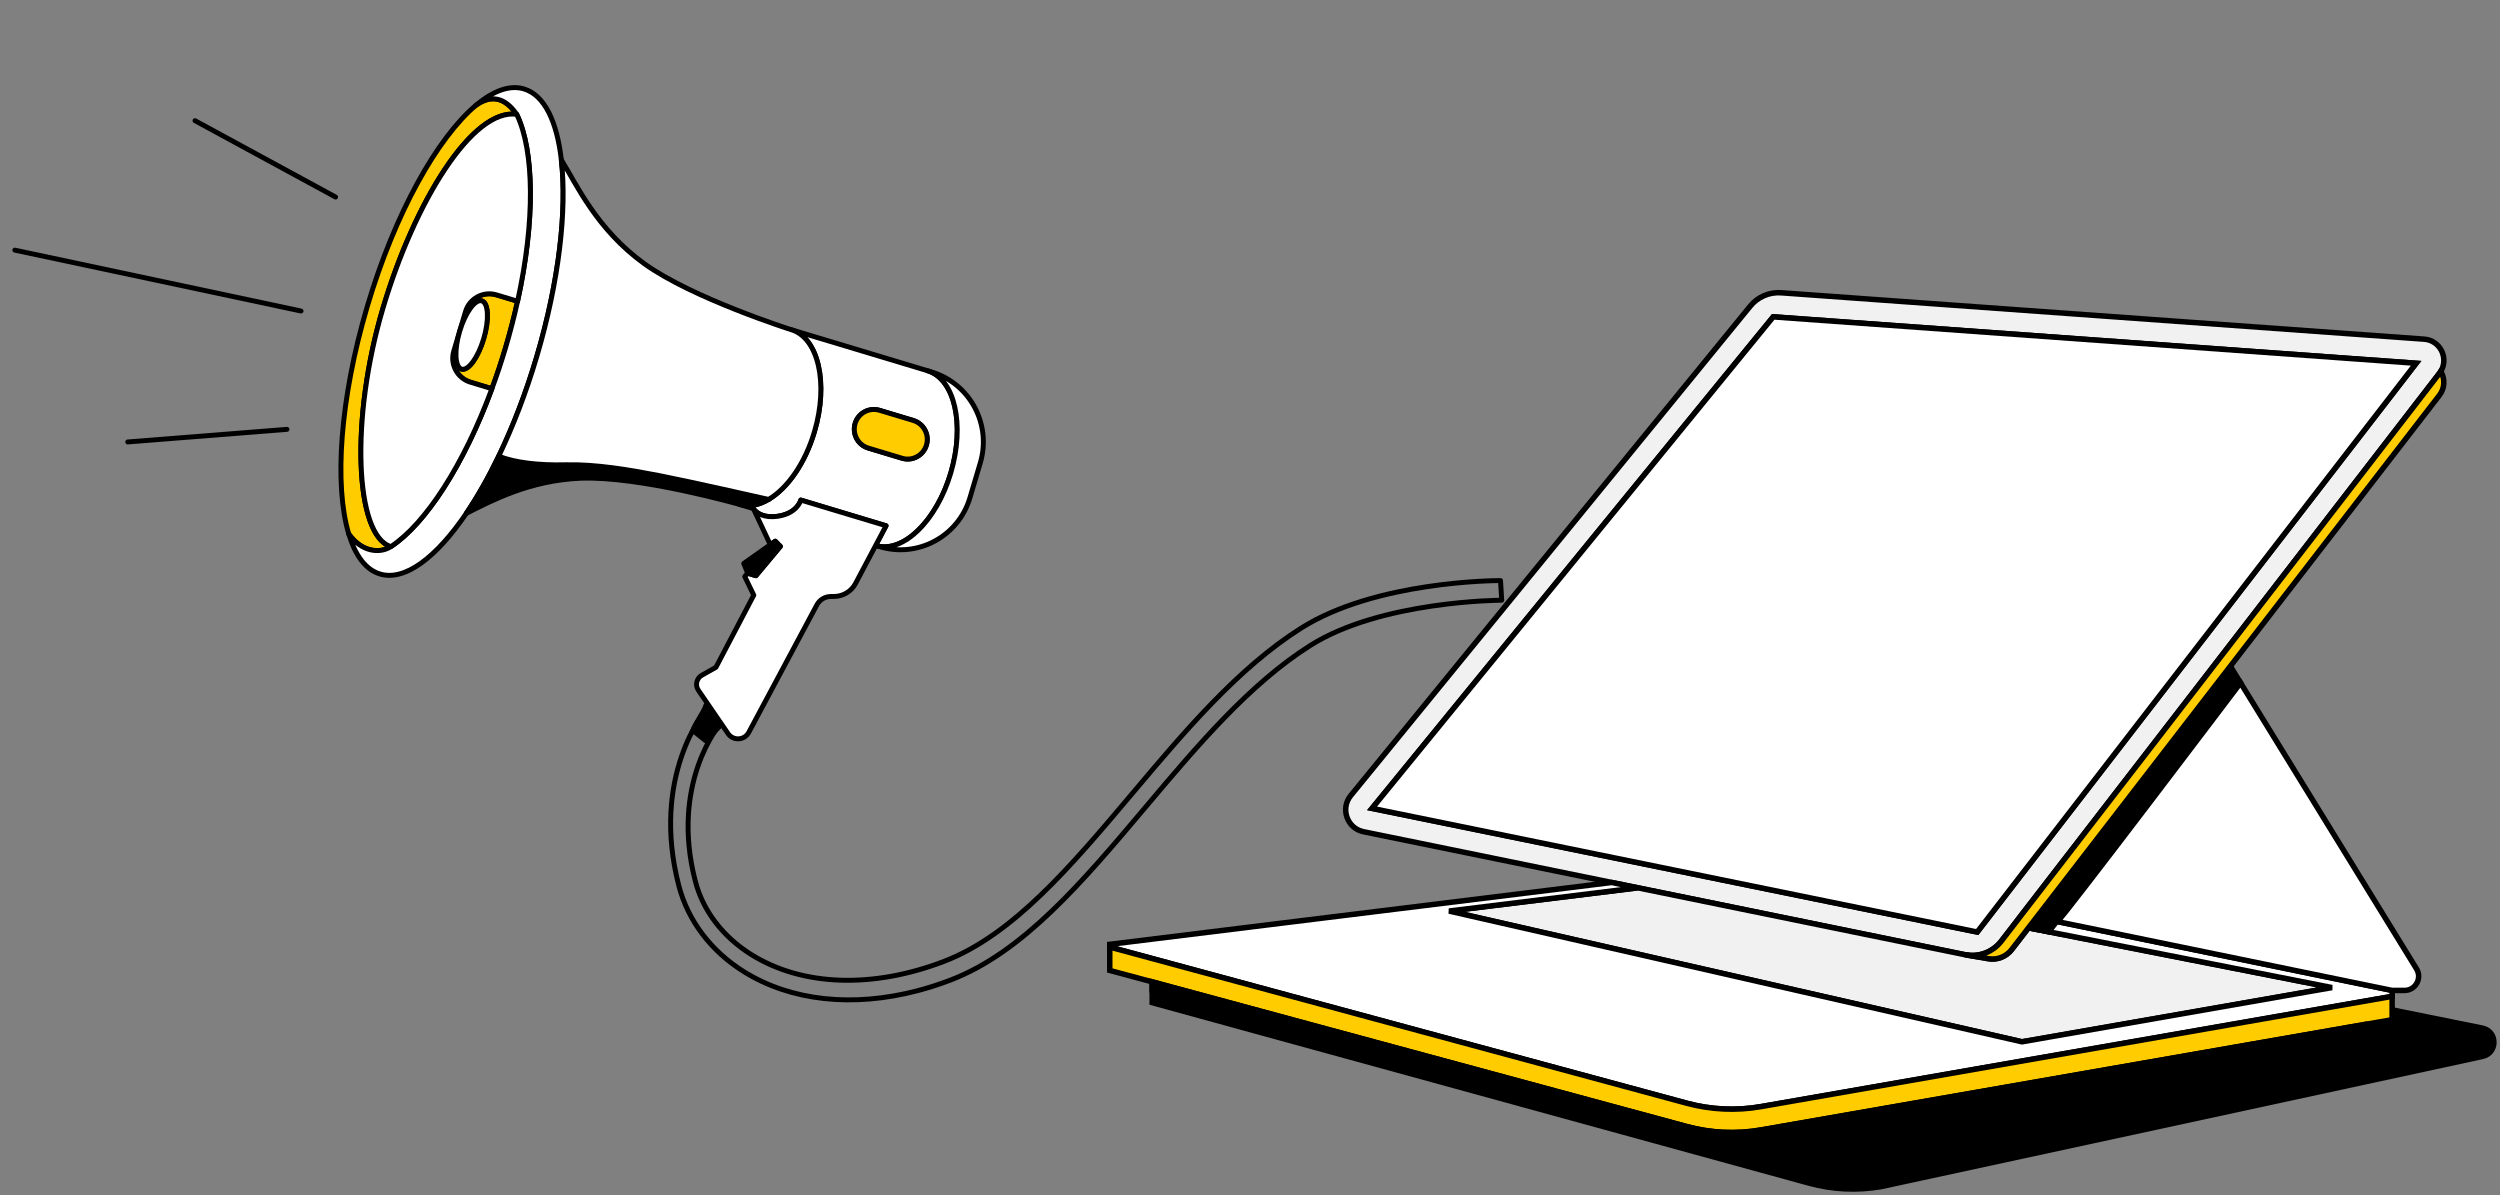 <?xml version="1.0" encoding="UTF-8"?>
<svg width="410px" height="196px" viewBox="0 0 410 196" version="1.1" xmlns="http://www.w3.org/2000/svg" xmlns:xlink="http://www.w3.org/1999/xlink">
    <rect x="0" y="0" width="410" height="196" fill="#808080" stroke="none"/>
    <title>Latest News drawing</title>
    <g id="Desktop" stroke="none" stroke-width="1" fill="none" fill-rule="evenodd">
        <g id="DVT---Home" transform="translate(-935, -4460)">
            <g id="Latest-news" transform="translate(-1, 4422)">
                <g id="Latest-News-drawing" transform="translate(936.742, 38.921)">
                    <g id="Group-43" transform="translate(181.258, 47.079)">
                        <path d="M225.108,120.616 C227.614,121.123 227.637,124.704 225.139,125.245 L126.473,146.604 C122.553,147.28 118.535,147.091 114.705,146.036 L6.958,116.433 L6.958,113.026 L100.213,103.711 L104.483,104.585 L158.155,115.561 L161.975,116.209 C163.441,116.462 164.915,115.885 165.823,114.705 L167.504,112.524 L168.565,111.145 L169.896,109.424 L173.303,110.127 L173.312,110.127 L225.108,120.616 Z" id="Fill-1" fill="#000000"></path>
                        <path d="M225.108,120.616 C227.614,121.123 227.637,124.704 225.139,125.245 L126.473,146.604 C122.553,147.28 118.535,147.091 114.705,146.036 L6.958,116.433 L6.958,113.026 L100.213,103.711 L104.483,104.585 L158.155,115.561 L161.975,116.209 C163.441,116.462 164.915,115.885 165.823,114.705 L167.504,112.524 L168.565,111.145 L169.896,109.424 L173.303,110.127 L173.312,110.127 L225.108,120.616 Z" id="Stroke-3" stroke="#000000" stroke-width="0.9"></path>
                        <path d="M142.261,104.852 L43.018,84.577 L108.808,3.963 L214.245,11.578 L142.261,104.852 Z M215.558,7.622 L110.121,0.016 C108.17,-0.128 106.273,0.692 105.041,2.206 L39.521,82.477 C37.777,84.622 38.927,87.857 41.633,88.407 L82.314,96.724 L86.584,97.598 L140.256,108.574 C142.494,109.024 144.805,108.168 146.207,106.357 L148.266,103.69 L149.606,101.941 L182.546,59.265 L218.057,13.236 C218.12,13.155 218.183,13.073 218.237,12.983 C219.648,10.794 218.219,7.811 215.558,7.622 L215.558,7.622 Z" id="Fill-5" fill="#F1F1F1"></path>
                        <path d="M142.261,104.852 L43.018,84.577 L108.808,3.963 L214.245,11.578 L142.261,104.852 Z M215.558,7.622 L110.121,0.016 C108.17,-0.128 106.273,0.692 105.041,2.206 L39.521,82.477 C37.777,84.622 38.927,87.857 41.633,88.407 L82.314,96.724 L86.584,97.598 L140.256,108.574 C142.494,109.024 144.805,108.168 146.207,106.357 L148.266,103.69 L149.606,101.941 L182.546,59.265 L218.057,13.236 C218.12,13.155 218.183,13.073 218.237,12.983 C219.648,10.794 218.219,7.811 215.558,7.622 Z" id="Stroke-7" stroke="#000000" stroke-width="0.9"></path>
                        <polygon id="Fill-9" fill="#FFFFFF" points="214.244 11.576 142.263 104.854 43.015 84.572 108.809 3.967"></polygon>
                        <polygon id="Stroke-11" stroke="#000000" stroke-width="0.9" points="214.244 11.576 142.263 104.854 43.015 84.572 108.809 3.967"></polygon>
                        <path d="M200.445,113.962 L149.606,122.856 L149.597,122.856 L55.649,101.41 L86.585,97.598 L140.256,108.574 L144.077,109.222 C145.542,109.475 147.017,108.898 147.925,107.718 L149.606,105.537 L150.667,104.158 L200.445,113.962 Z" id="Fill-13" fill="#F1F1F1"></path>
                        <path d="M200.445,113.962 L149.606,122.856 L149.597,122.856 L55.649,101.41 L86.585,97.598 L140.256,108.574 L144.077,109.222 C145.542,109.475 147.017,108.898 147.925,107.718 L149.606,105.537 L150.667,104.158 L200.445,113.962 Z" id="Stroke-15" stroke="#000000" stroke-width="0.9"></path>
                        <path d="M210.308,114.431 L210.308,115.404 L106.83,133.481 C102.767,134.201 98.586,134.003 94.604,132.922 L0,107.321 L0,106.871 L82.314,96.724 L86.585,97.598 L55.649,101.41 L149.597,122.856 L149.606,122.856 L200.445,113.962 L150.667,104.158 L151.997,102.437 L155.405,103.14 L155.413,103.14 L210.308,114.431 Z" id="Fill-17" fill="#FFFFFF"></path>
                        <path d="M210.308,114.431 L210.308,115.404 L106.83,133.481 C102.767,134.201 98.586,134.003 94.604,132.922 L0,107.321 L0,106.871 L82.314,96.724 L86.585,97.598 L55.649,101.41 L149.597,122.856 L149.606,122.856 L200.445,113.962 L150.667,104.158 L151.997,102.437 L155.405,103.14 L155.413,103.14 L210.308,114.431 Z" id="Stroke-19" stroke="#000000" stroke-width="0.9"></path>
                        <path d="M210.308,115.404 L210.308,119.234 L205.804,120.018 L106.83,137.31 C102.767,138.022 98.586,137.833 94.604,136.752 L6.958,113.025 L0,111.151 L0,107.321 L94.604,132.922 C98.586,134.003 102.767,134.201 106.83,133.481 L210.308,115.404 Z" id="Fill-21" fill="#FFCC00"></path>
                        <path d="M210.308,115.404 L210.308,119.234 L205.804,120.018 L106.83,137.31 C102.767,138.022 98.586,137.833 94.604,136.752 L6.958,113.025 L0,111.151 L0,107.321 L94.604,132.922 C98.586,134.003 102.767,134.201 106.83,133.481 L210.308,115.404 Z" id="Stroke-23" stroke="#000000" stroke-width="0.9"></path>
                        <path d="M185.45,63.987 C185.45,63.987 156.016,102.897 155.413,103.14 C155.404,103.14 154.19,104.852 154.19,104.852 L150.666,104.158 L182.546,62.851 L183.777,61.256 L185.45,63.987 Z" id="Fill-25" fill="#000000"></path>
                        <path d="M185.45,63.987 C185.45,63.987 156.016,102.897 155.413,103.14 C155.404,103.14 154.19,104.852 154.19,104.852 L150.666,104.158 L182.546,62.851 L183.777,61.256 L185.45,63.987 Z" id="Stroke-27" stroke="#000000" stroke-width="0.9"></path>
                        <path d="M212.339,114.431 L210.308,114.431 L155.413,103.14 C156.016,102.897 185.45,63.986 185.45,63.986 L214.308,110.89 C215.261,112.439 214.146,114.431 212.339,114.431" id="Fill-29" fill="#FFFFFF"></path>
                        <path d="M212.339,114.431 L210.308,114.431 L155.413,103.14 C156.016,102.897 185.45,63.986 185.45,63.986 L214.308,110.89 C215.261,112.439 214.146,114.431 212.339,114.431 Z" id="Stroke-31" stroke="#000000" stroke-width="0.9"></path>
                        <path d="M205.804,120.018 L205.804,122.856 L108.575,139.617 C104.655,140.293 100.636,140.104 96.806,139.049 L6.958,114.431 L6.958,113.025 L94.604,136.752 C98.586,137.833 102.767,138.022 106.83,137.31 L205.804,120.018 Z" id="Fill-33" fill="#000000"></path>
                        <path d="M205.804,120.018 L205.804,122.856 L108.575,139.617 C104.655,140.293 100.636,140.104 96.806,139.049 L6.958,114.431 L6.958,113.025 L94.604,136.752 C98.586,137.833 102.767,138.022 106.83,137.31 L205.804,120.018 Z" id="Stroke-35" stroke="#000000" stroke-width="0.9"></path>
                        <line x1="205.806" y1="120.017" x2="205.806" y2="120.011" id="Stroke-37" stroke="#000000" stroke-width="0.9"></line>
                        <path d="M218.057,16.831 L183.777,61.256 L182.546,62.851 L151.997,102.437 L150.666,104.158 L149.606,105.537 L147.924,107.718 C147.016,108.898 145.542,109.475 144.077,109.223 L140.256,108.574 C142.494,109.024 144.805,108.168 146.207,106.357 L148.266,103.69 L149.606,101.942 L182.546,59.265 L218.057,13.236 C218.12,13.155 218.183,13.074 218.237,12.983 L218.381,13.065 C218.974,14.2 218.956,15.66 218.057,16.831" id="Fill-39" fill="#FFCC00"></path>
                        <path d="M218.057,16.831 L183.777,61.256 L182.546,62.851 L151.997,102.437 L150.666,104.158 L149.606,105.537 L147.924,107.718 C147.016,108.898 145.542,109.475 144.077,109.223 L140.256,108.574 C142.494,109.024 144.805,108.168 146.207,106.357 L148.266,103.69 L149.606,101.942 L182.546,59.265 L218.057,13.236 C218.12,13.155 218.183,13.074 218.237,12.983 L218.381,13.065 C218.974,14.2 218.956,15.66 218.057,16.831 Z" id="Stroke-41" stroke="#000000" stroke-width="0.9"></path>
                    </g>
                    <g id="Group-63" transform="translate(125.258, 87.079) rotate(-5) translate(-125.258, -87.079) translate(6.258, 10.079)">
                        <path d="M109.247,106.377 C108.277,107.535 105.872,109.327 105.832,109.445 L103.928,107.624 C104.332,106.537 106.029,104.696 106.403,103.664 L109.247,106.377 Z" id="Fill-1" fill="#000000"></path>
                        <path d="M109.247,106.377 C108.277,107.535 105.872,109.327 105.832,109.445 L103.928,107.624 C104.332,106.537 106.029,104.696 106.403,103.664 L109.247,106.377 Z" id="Stroke-3" stroke="#000000" stroke-width="0.81" stroke-linecap="round" stroke-linejoin="round"></path>
                        <path d="M136.856,153.331 C126.096,155.162 116.093,153.216 108.804,147.743 C103.719,143.926 100.377,138.603 99.393,132.753 C96.325,114.515 106.056,104.645 106.473,104.233 L108.646,106.72 C108.278,107.088 99.402,115.905 102.157,132.283 C102.988,137.22 105.867,141.756 110.265,145.058 C118.123,150.957 129.553,152.366 141.63,148.916 C153.291,145.587 163.766,135.156 174.857,124.114 C184.216,114.797 193.892,105.163 204.747,99.569 C217.615,92.939 237.174,94.579 238,94.654 L237.914,97.88 C237.718,97.863 218.229,96.23 205.996,102.534 C195.498,107.943 185.971,117.43 176.757,126.603 C165.419,137.891 154.711,148.552 142.428,152.06 C140.555,152.594 138.694,153.018 136.856,153.331 Z" id="Stroke-5" stroke="#000000" stroke-width="0.81" stroke-linecap="round" stroke-linejoin="round"></path>
                        <path d="M78.784,42.361 C77.893,44.617 76.95,46.798 75.96,48.887 L72.55,47.524 C70.459,46.69 69.435,44.312 70.265,42.208 L71.507,39.06 C70.324,42.059 70.222,44.831 71.279,45.253 C72.337,45.676 74.153,43.589 75.337,40.59 C76.521,37.591 76.622,34.82 75.565,34.397 C74.507,33.974 72.691,36.061 71.507,39.06 L72.748,35.917 C73.578,33.815 75.947,32.786 78.038,33.621 L81.405,34.966 C80.642,37.39 79.77,39.865 78.784,42.361" id="Fill-7" fill="#FFCC00"></path>
                        <path d="M78.784,42.361 C77.893,44.617 76.95,46.798 75.96,48.887 L72.55,47.524 C70.459,46.69 69.435,44.312 70.265,42.208 L71.507,39.06 C70.324,42.059 70.222,44.831 71.279,45.253 C72.337,45.676 74.153,43.589 75.337,40.59 C76.521,37.591 76.622,34.82 75.565,34.397 C74.507,33.974 72.691,36.061 71.507,39.06 L72.748,35.917 C73.578,33.815 75.947,32.786 78.038,33.621 L81.405,34.966 C80.642,37.39 79.77,39.865 78.784,42.361 Z" id="Stroke-9" stroke="#000000" stroke-width="0.81" stroke-linecap="round" stroke-linejoin="round"></path>
                        <path d="M57.204,73.243 C55.274,74.291 52.278,73.682 50.496,70.569 L50.493,70.563 C48.798,62.381 50.968,48.378 56.804,33.593 C62.64,18.808 70.612,7.122 77.422,2.343 C77.43,2.336 77.442,2.334 77.45,2.327 C79.935,0.879 82.172,1.329 83.936,4.418 C76.843,2.761 66.059,17.09 59.29,34.236 C52.386,51.729 51.455,70.947 57.204,73.243" id="Fill-11" fill="#FFCC00"></path>
                        <path d="M57.204,73.243 C55.274,74.291 52.278,73.682 50.496,70.569 L50.493,70.563 C48.798,62.381 50.968,48.378 56.804,33.593 C62.64,18.808 70.612,7.122 77.422,2.343 C77.43,2.336 77.442,2.334 77.45,2.327 C79.935,0.879 82.172,1.329 83.936,4.418 C76.843,2.761 66.059,17.09 59.29,34.236 C52.386,51.729 51.455,70.947 57.204,73.243 Z" id="Stroke-13" stroke="#000000" stroke-width="0.81" stroke-linecap="round" stroke-linejoin="round"></path>
                        <path d="M90.572,12.492 C90.796,20.776 88.475,32.296 83.722,44.344 C81.44,50.119 78.84,55.414 76.104,60.013 C74.105,63.38 72.037,66.37 69.978,68.9 L69.98,68.905 C64.452,75.688 58.97,79.14 55.023,77.561 C52.746,76.656 51.243,74.18 50.498,70.568 C52.278,73.682 55.276,74.291 57.206,73.241 C63.192,69.998 70.265,60.952 75.959,48.886 C76.951,46.799 77.895,44.618 78.784,42.363 C79.767,39.864 80.641,37.392 81.404,34.965 C85.423,22.152 86.305,10.681 83.936,4.42 C82.172,1.328 79.933,0.878 77.452,2.325 C80.452,0.229 83.222,-0.53 85.495,0.377 C88.726,1.67 90.405,6.121 90.572,12.492" id="Fill-15" fill="#FFFFFF"></path>
                        <path d="M90.572,12.492 C90.796,20.776 88.475,32.296 83.722,44.344 C81.44,50.119 78.84,55.414 76.104,60.013 C74.105,63.38 72.037,66.37 69.978,68.9 L69.98,68.905 C64.452,75.688 58.97,79.14 55.023,77.561 C52.746,76.656 51.243,74.18 50.498,70.568 C52.278,73.682 55.276,74.291 57.206,73.241 C63.192,69.998 70.265,60.952 75.959,48.886 C76.951,46.799 77.895,44.618 78.784,42.363 C79.767,39.864 80.641,37.392 81.404,34.965 C85.423,22.152 86.305,10.681 83.936,4.42 C82.172,1.328 79.933,0.878 77.452,2.325 C80.452,0.229 83.222,-0.53 85.495,0.377 C88.726,1.67 90.405,6.121 90.572,12.492 Z" id="Stroke-17" stroke="#000000" stroke-width="0.81" stroke-linecap="round" stroke-linejoin="round"></path>
                        <path d="M75.96,48.887 C70.267,60.95 63.193,70 57.204,73.243 C51.455,70.947 52.386,51.728 59.291,34.237 C66.059,17.089 76.843,2.761 83.936,4.418 C86.304,10.683 85.422,22.15 81.405,34.966 L78.038,33.621 C75.947,32.786 73.578,33.814 72.748,35.917 L70.265,42.208 C69.434,44.312 70.459,46.69 72.55,47.524 L75.96,48.887 Z" id="Fill-19" fill="#FFFFFF"></path>
                        <path d="M75.96,48.887 C70.267,60.95 63.193,70 57.204,73.243 C51.455,70.947 52.386,51.728 59.291,34.237 C66.059,17.089 76.843,2.761 83.936,4.418 C86.304,10.683 85.422,22.15 81.405,34.966 L78.038,33.621 C75.947,32.786 73.578,33.814 72.748,35.917 L70.265,42.208 C69.434,44.312 70.459,46.69 72.55,47.524 L75.96,48.887 Z" id="Stroke-21" stroke="#000000" stroke-width="0.81" stroke-linecap="round" stroke-linejoin="round"></path>
                        <path d="M75.337,40.59 C74.153,43.589 72.337,45.676 71.279,45.254 C70.222,44.831 70.324,42.06 71.508,39.06 C72.691,36.061 74.507,33.975 75.564,34.397 C76.622,34.819 76.521,37.591 75.337,40.59" id="Fill-23" fill="#FFFFFF"></path>
                        <path d="M75.337,40.59 C74.153,43.589 72.337,45.676 71.279,45.254 C70.222,44.831 70.324,42.06 71.508,39.06 C72.691,36.061 74.507,33.975 75.564,34.397 C76.622,34.819 76.521,37.591 75.337,40.59 Z" id="Stroke-25" stroke="#000000" stroke-width="0.81" stroke-linecap="round" stroke-linejoin="round"></path>
                        <path d="M146.146,64.301 C145.819,65.13 145.19,65.749 144.429,66.073 C143.678,66.406 142.795,66.438 141.971,66.109 L136.606,63.965 C134.952,63.309 134.15,61.43 134.804,59.771 C135.132,58.942 135.761,58.323 136.514,57.996 C137.273,57.667 138.15,57.631 138.974,57.959 L144.344,60.102 C145.993,60.761 146.8,62.643 146.146,64.301 M147.417,52.192 L125.724,43.535 C130.033,45.253 131.065,52.871 128.031,60.549 C126.049,65.584 122.802,69.394 119.588,70.93 L119.583,70.932 C117.903,71.741 116.23,71.924 114.751,71.333 L116.969,72.219 C117.023,72.311 117.074,72.392 117.125,72.474 C117.485,72.968 118.534,73.983 120.952,73.809 C123.915,73.595 124.735,71.758 124.825,71.521 C124.833,71.508 124.834,71.496 124.834,71.496 L138.394,76.913 L136.41,79.985 L136.452,79.999 L136.484,80.017 C136.502,80.022 136.519,80.028 136.537,80.033 L136.64,80.073 C136.694,80.094 136.747,80.11 136.799,80.121 C136.833,80.133 136.862,80.14 136.893,80.152 C136.911,80.158 136.929,80.163 136.946,80.169 C137.044,80.194 137.136,80.215 137.234,80.239 C137.251,80.244 137.268,80.245 137.284,80.245 C137.313,80.253 137.34,80.255 137.368,80.258 C137.385,80.263 137.402,80.264 137.419,80.269 C137.511,80.29 137.605,80.3 137.7,80.315 C137.78,80.324 137.854,80.327 137.931,80.328 C137.941,80.328 137.95,80.331 137.958,80.331 L137.962,80.333 C137.969,80.333 137.977,80.334 137.984,80.334 L137.989,80.334 C138.035,80.336 138.084,80.337 138.13,80.342 C138.276,80.346 138.42,80.346 138.567,80.335 C138.578,80.337 138.588,80.334 138.598,80.331 C138.667,80.332 138.741,80.326 138.812,80.315 C138.829,80.316 138.84,80.318 138.853,80.309 C138.908,80.314 138.959,80.304 139.01,80.299 C139.051,80.293 139.092,80.285 139.128,80.28 C139.242,80.267 139.352,80.245 139.464,80.223 C139.504,80.215 139.539,80.206 139.58,80.198 C139.915,80.12 140.253,80.019 140.595,79.89 C140.628,79.874 140.662,79.864 140.691,79.85 C140.734,79.837 140.782,79.818 140.825,79.8 C140.888,79.775 140.948,79.746 141.011,79.723 C141.039,79.709 141.062,79.697 141.085,79.684 C141.133,79.664 141.181,79.645 141.227,79.62 C141.292,79.589 141.358,79.559 141.423,79.524 C141.536,79.474 141.64,79.411 141.757,79.354 C141.868,79.294 141.987,79.227 142.099,79.155 C142.214,79.089 142.326,79.017 142.439,78.946 C142.474,78.92 142.513,78.891 142.548,78.864 C142.588,78.837 142.625,78.815 142.661,78.793 C143.556,78.186 144.439,77.412 145.285,76.492 C145.337,76.434 145.389,76.375 145.442,76.317 C145.541,76.201 145.647,76.089 145.749,75.966 C145.849,75.851 145.947,75.73 146.049,75.602 C146.143,75.489 146.236,75.369 146.33,75.255 C146.608,74.892 146.883,74.519 147.147,74.129 C147.322,73.871 147.495,73.605 147.665,73.328 C147.92,72.925 148.162,72.497 148.401,72.059 C148.464,71.944 148.529,71.822 148.585,71.703 C148.64,71.6 148.695,71.498 148.749,71.391 C149.1,70.694 149.425,69.968 149.725,69.212 C152.754,61.534 151.722,53.916 147.417,52.192" id="Fill-27" fill="#FFFFFF"></path>
                        <path d="M146.146,64.301 C145.819,65.13 145.19,65.749 144.429,66.073 C143.678,66.406 142.795,66.438 141.971,66.109 L136.606,63.965 C134.952,63.309 134.15,61.43 134.804,59.771 C135.132,58.942 135.761,58.323 136.514,57.996 C137.273,57.667 138.15,57.631 138.974,57.959 L144.344,60.102 C145.993,60.761 146.8,62.643 146.146,64.301 Z M147.417,52.192 L125.724,43.535 C130.033,45.253 131.065,52.871 128.031,60.549 C126.049,65.584 122.802,69.394 119.588,70.93 L119.583,70.932 C117.903,71.741 116.23,71.924 114.751,71.333 L116.969,72.219 C117.023,72.311 117.074,72.392 117.125,72.474 C117.485,72.968 118.534,73.983 120.952,73.809 C123.915,73.595 124.735,71.758 124.825,71.521 C124.833,71.508 124.834,71.496 124.834,71.496 L138.394,76.913 L136.41,79.985 L136.452,79.999 L136.484,80.017 C136.502,80.022 136.519,80.028 136.537,80.033 L136.64,80.073 C136.694,80.094 136.747,80.11 136.799,80.121 C136.833,80.133 136.862,80.14 136.893,80.152 C136.911,80.158 136.929,80.163 136.946,80.169 C137.044,80.194 137.136,80.215 137.234,80.239 C137.251,80.244 137.268,80.245 137.284,80.245 C137.313,80.253 137.34,80.255 137.368,80.258 C137.385,80.263 137.402,80.264 137.419,80.269 C137.511,80.29 137.605,80.3 137.7,80.315 C137.78,80.324 137.854,80.327 137.931,80.328 C137.941,80.328 137.95,80.331 137.958,80.331 L137.962,80.333 C137.969,80.333 137.977,80.334 137.984,80.334 L137.989,80.334 C138.035,80.336 138.084,80.337 138.13,80.342 C138.276,80.346 138.42,80.346 138.567,80.335 C138.578,80.337 138.588,80.334 138.598,80.331 C138.667,80.332 138.741,80.326 138.812,80.315 C138.829,80.316 138.84,80.318 138.853,80.309 C138.908,80.314 138.959,80.304 139.01,80.299 C139.051,80.293 139.092,80.285 139.128,80.28 C139.242,80.267 139.352,80.245 139.464,80.223 C139.504,80.215 139.539,80.206 139.58,80.198 C139.915,80.12 140.253,80.019 140.595,79.89 C140.628,79.874 140.662,79.864 140.691,79.85 C140.734,79.837 140.782,79.818 140.825,79.8 C140.888,79.775 140.948,79.746 141.011,79.723 C141.039,79.709 141.062,79.697 141.085,79.684 C141.133,79.664 141.181,79.645 141.227,79.62 C141.292,79.589 141.358,79.559 141.423,79.524 C141.536,79.474 141.64,79.411 141.757,79.354 C141.868,79.294 141.987,79.227 142.099,79.155 C142.214,79.089 142.326,79.017 142.439,78.946 C142.474,78.92 142.513,78.891 142.548,78.864 C142.588,78.837 142.625,78.815 142.661,78.793 C143.556,78.186 144.439,77.412 145.285,76.492 C145.337,76.434 145.389,76.375 145.442,76.317 C145.541,76.201 145.647,76.089 145.749,75.966 C145.849,75.851 145.947,75.73 146.049,75.602 C146.143,75.489 146.236,75.369 146.33,75.255 C146.608,74.892 146.883,74.519 147.147,74.129 C147.322,73.871 147.495,73.605 147.665,73.328 C147.92,72.925 148.162,72.497 148.401,72.059 C148.464,71.944 148.529,71.822 148.585,71.703 C148.64,71.6 148.695,71.498 148.749,71.391 C149.1,70.694 149.425,69.968 149.725,69.212 C152.754,61.534 151.722,53.916 147.417,52.192 Z" id="Stroke-29" stroke="#000000" stroke-width="0.81" stroke-linecap="round" stroke-linejoin="round"></path>
                        <path d="M154.691,67.986 L152.501,73.533 C150.077,79.675 143.156,82.68 137.045,80.239 L136.45,80.002 C140.755,81.71 146.696,76.883 149.724,69.213 C152.756,61.533 151.721,53.915 147.416,52.196 L148.02,52.437 C154.131,54.877 157.118,61.839 154.691,67.986" id="Fill-31" fill="#FFFFFF"></path>
                        <path d="M154.691,67.986 L152.501,73.533 C150.077,79.675 143.156,82.68 137.045,80.239 L136.45,80.002 C140.755,81.71 146.696,76.883 149.724,69.213 C152.756,61.533 151.721,53.915 147.416,52.196 L148.02,52.437 C154.131,54.877 157.118,61.839 154.691,67.986 Z" id="Stroke-33" stroke="#000000" stroke-width="0.81" stroke-linecap="round" stroke-linejoin="round"></path>
                        <path d="M119.583,70.932 C117.903,71.741 116.23,71.924 114.752,71.334 C114.752,71.334 98.843,65.244 89.174,64.784 C80.858,64.394 74.376,67.139 69.978,68.9 C72.037,66.37 74.105,63.38 76.103,60.013 C78.672,61.304 82.499,62.096 86.965,62.374 C91.776,62.678 97.236,64.094 102.02,65.465 C106.728,66.816 119.198,70.805 119.583,70.932" id="Fill-35" fill="#000000"></path>
                        <path d="M119.583,70.932 C117.903,71.741 116.23,71.924 114.752,71.334 C114.752,71.334 98.843,65.244 89.174,64.784 C80.858,64.394 74.376,67.139 69.978,68.9 C72.037,66.37 74.105,63.38 76.103,60.013 C78.672,61.304 82.499,62.096 86.965,62.374 C91.776,62.678 97.236,64.094 102.02,65.465 C106.728,66.816 119.198,70.805 119.583,70.932 Z" id="Stroke-37" stroke="#000000" stroke-width="0.81" stroke-linecap="round" stroke-linejoin="round"></path>
                        <path d="M128.031,60.549 C126.049,65.584 122.802,69.394 119.588,70.931 L119.583,70.932 C119.198,70.805 106.728,66.817 102.019,65.466 C97.235,64.095 91.776,62.678 86.965,62.374 C82.499,62.096 78.672,61.304 76.104,60.012 C78.84,55.414 81.44,50.119 83.722,44.344 C88.475,32.296 90.796,20.777 90.572,12.492 C92.656,16.596 95.305,24.311 102.648,30.65 C109.996,36.987 125.724,43.535 125.724,43.535 C130.032,45.253 131.065,52.871 128.031,60.549" id="Fill-39" fill="#FFFFFF"></path>
                        <path d="M128.031,60.549 C126.049,65.584 122.802,69.394 119.588,70.931 L119.583,70.932 C119.198,70.805 106.728,66.817 102.019,65.466 C97.235,64.095 91.776,62.678 86.965,62.374 C82.499,62.096 78.672,61.304 76.104,60.012 C78.84,55.414 81.44,50.119 83.722,44.344 C88.475,32.296 90.796,20.777 90.572,12.492 C92.656,16.596 95.305,24.311 102.648,30.65 C109.996,36.987 125.724,43.535 125.724,43.535 C130.032,45.253 131.065,52.871 128.031,60.549 Z" id="Stroke-41" stroke="#000000" stroke-width="0.81" stroke-linecap="round" stroke-linejoin="round"></path>
                        <path d="M138.396,76.913 L136.411,79.986 L132.586,85.905 C131.784,87.142 130.386,87.831 128.923,87.724 L128.346,87.681 C127.393,87.608 126.483,88.055 125.962,88.854 L113.008,108.714 C112.192,109.968 110.343,109.909 109.601,108.602 L109.174,107.836 L109.016,107.558 L108.063,105.871 L107.931,105.639 L105.383,101.11 C104.883,100.236 105.253,99.123 106.164,98.702 L108.578,97.609 L115.792,86.361 L114.582,83.188 L115.109,82.695 L116.416,83.218 L120.835,78.776 L120.073,77.853 L119.215,78.353 L116.966,72.228 C116.987,72.253 117.031,72.346 117.125,72.476 C117.486,72.97 118.533,73.981 120.951,73.808 C123.917,73.595 124.734,71.757 124.823,71.522 C124.831,71.508 124.833,71.498 124.833,71.498 L138.396,76.913 Z" id="Fill-43" fill="#FFFFFF"></path>
                        <path d="M138.396,76.913 L136.411,79.986 L132.586,85.905 C131.784,87.142 130.386,87.831 128.923,87.724 L128.346,87.681 C127.393,87.608 126.483,88.055 125.962,88.854 L113.008,108.714 C112.192,109.968 110.343,109.909 109.601,108.602 L109.174,107.836 L109.016,107.558 L108.063,105.871 L107.931,105.639 L105.383,101.11 C104.883,100.236 105.253,99.123 106.164,98.702 L108.578,97.609 L115.792,86.361 L114.582,83.188 L115.109,82.695 L116.416,83.218 L120.835,78.776 L120.073,77.853 L119.215,78.353 L116.966,72.228 C116.987,72.253 117.031,72.346 117.125,72.476 C117.486,72.97 118.533,73.981 120.951,73.808 C123.917,73.595 124.734,71.757 124.823,71.522 C124.831,71.508 124.833,71.498 124.833,71.498 L138.396,76.913 Z" id="Stroke-45" stroke="#000000" stroke-width="0.81" stroke-linecap="round" stroke-linejoin="round"></path>
                        <polygon id="Fill-47" fill="#000000" points="120.837 78.774 116.418 83.215 115.109 82.692 114.608 81.035 119.215 78.351 120.073 77.852"></polygon>
                        <polygon id="Stroke-49" stroke="#000000" stroke-width="0.81" stroke-linecap="round" stroke-linejoin="round" points="120.837 78.774 116.418 83.215 115.109 82.692 114.608 81.035 119.215 78.351 120.073 77.852"></polygon>
                        <path d="M146.144,64.3 C145.817,65.129 145.187,65.748 144.43,66.072 C143.676,66.404 142.796,66.44 141.972,66.111 L136.604,63.967 C134.951,63.307 134.149,61.428 134.803,59.77 C135.13,58.941 135.761,58.323 136.513,57.996 C137.271,57.667 138.151,57.63 138.976,57.959 L144.343,60.103 C145.991,60.762 146.799,62.642 146.144,64.3" id="Fill-51" fill="#FFCC00"></path>
                        <path d="M146.144,64.3 C145.817,65.129 145.187,65.748 144.43,66.072 C143.676,66.404 142.796,66.44 141.972,66.111 L136.604,63.967 C134.951,63.307 134.149,61.428 134.803,59.77 C135.13,58.941 135.761,58.323 136.513,57.996 C137.271,57.667 138.151,57.63 138.976,57.959 L144.343,60.103 C145.991,60.762 146.799,62.642 146.144,64.3 Z" id="Stroke-53" stroke="#000000" stroke-width="0.81" stroke-linecap="round" stroke-linejoin="round"></path>
                        <polyline id="Stroke-55" stroke="#000000" stroke-width="0.81" stroke-linecap="round" stroke-linejoin="round" points="119.594 70.934 119.588 70.931 119.583 70.932"></polyline>
                        <line x1="45.883" y1="33.469" x2="0" y2="19.433" id="Stroke-57" stroke="#000000" stroke-width="0.81" stroke-linecap="round" stroke-linejoin="round"></line>
                        <line x1="53.157" y1="15.343" x2="31.285" y2="0.859" id="Stroke-59" stroke="#000000" stroke-width="0.81" stroke-linecap="round" stroke-linejoin="round"></line>
                        <line x1="41.892" y1="52.6" x2="15.708" y2="52.384" id="Stroke-61" stroke="#000000" stroke-width="0.81" stroke-linecap="round" stroke-linejoin="round"></line>
                    </g>
                </g>
            </g>
        </g>
    </g>
</svg>